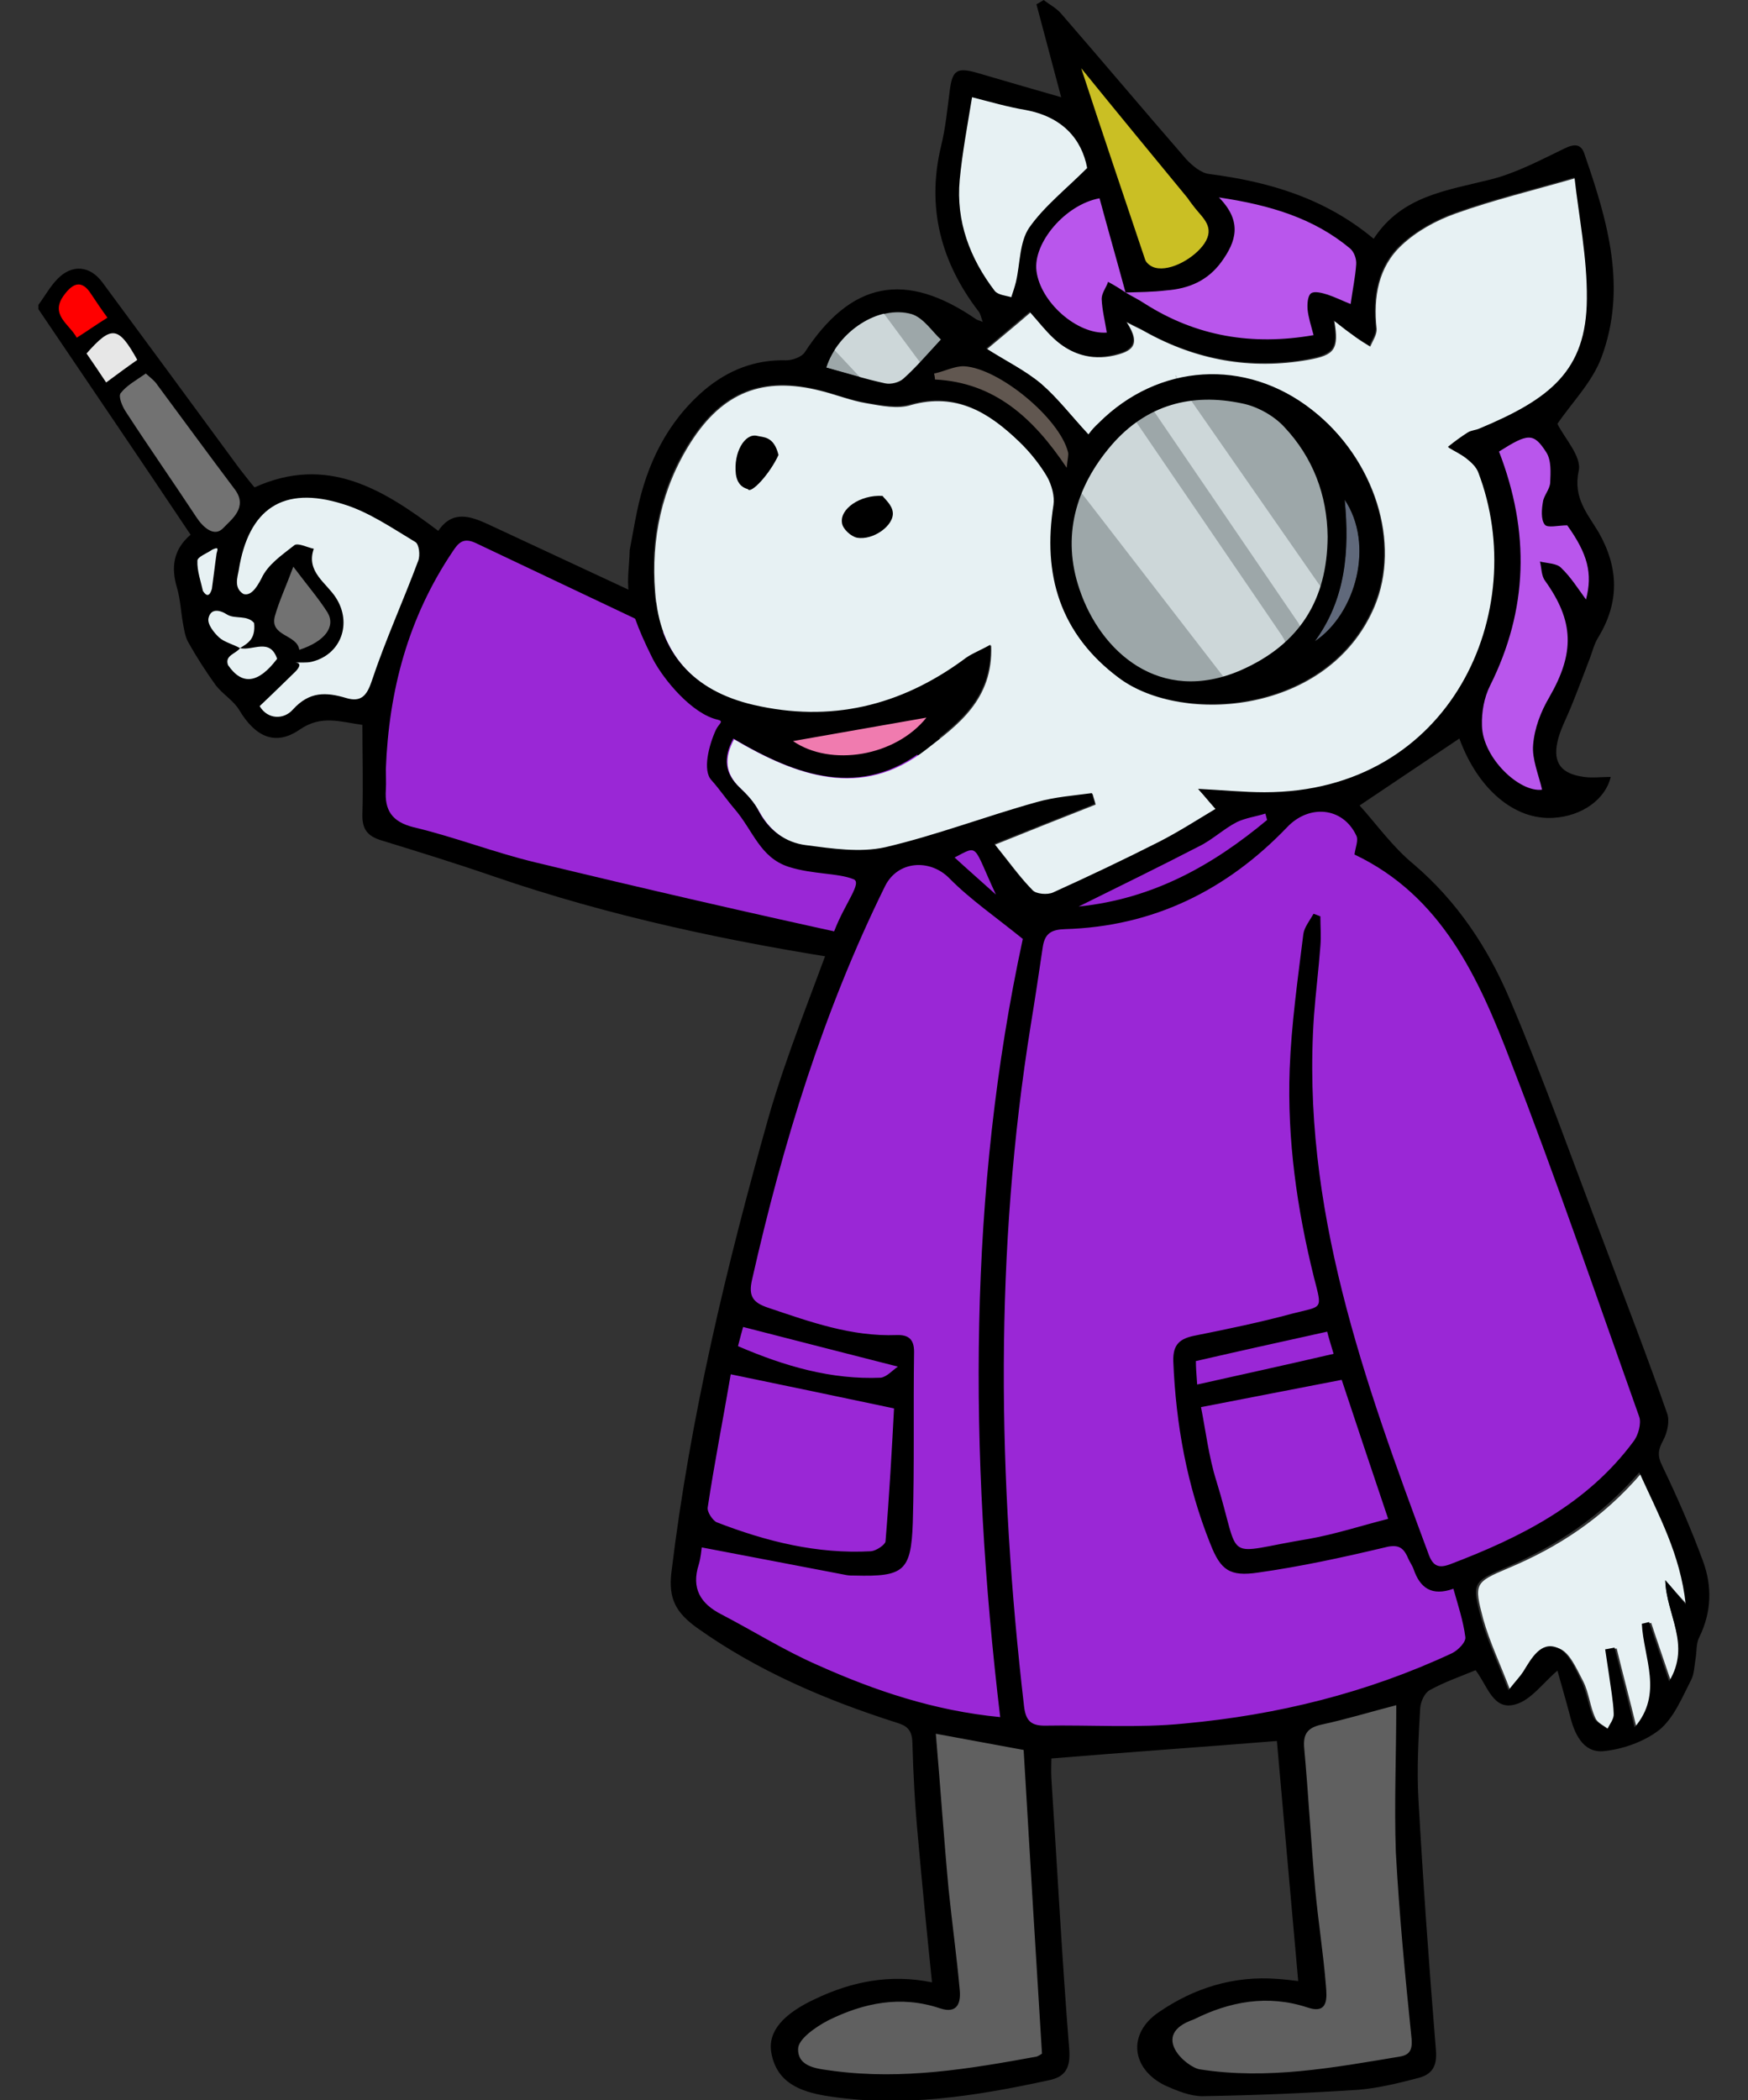 <?xml version="1.0" encoding="utf-8"?>
<!-- Generator: Adobe Illustrator 18.0.0, SVG Export Plug-In . SVG Version: 6.00 Build 0)  -->
<!DOCTYPE svg PUBLIC "-//W3C//DTD SVG 1.1//EN" "http://www.w3.org/Graphics/SVG/1.1/DTD/svg11.dtd">
<svg version="1.1" id="uniGraphic" xmlns="http://www.w3.org/2000/svg" xmlns:xlink="http://www.w3.org/1999/xlink" x="0px" y="0px"
	 viewBox="0 0 410 492.5" enable-background="new 0 0 410 492.5" xml:space="preserve">
<rect x="0" y="0" width="410" height="492.5" fill="#333333" stroke="none"/>
<g id="uni">
	<g id="arm">
		<path fill="#9A27D6" d="M87.2,181.1c0.7-18.4,5.6-37.2,16-52.7c1.5-2.3,6.8-5.4,9.8-4c32.1,15.4,63.8,30.2,96,45.5
			c3,1.5,9,6.5,11.6,8.6c10.8,8.5,11,26.1,2.8,37.2c-5,6.8-14.6,7.6-22.2,6.1c-25.3-5.5-49-9.7-74.1-15.8
			c-9.7-2.3-20.2-6.8-29.9-9.1c-5.2-1.3-8.9-5.3-8.6-10.1C88.8,185.3,87.2,182.6,87.2,181.1z"/>
		<path fill="#E7F1F3" d="M57.9,165.7c3.5-3.3,5.7-6.1,8.6-8.9c-0.3-0.4,1.2-3.5,0.9-3.9c1.3-0.2,3.8,0.6,4.9,0.3
			c7-1.6,8.5-6.2,4.7-12.1c-2.2-3.5-7.4-5.4-5.5-10.9c-1.5-0.3-0.5-1.4-1.3-0.7c-2.8,2.3-5.9,5.7-8.5,8.3c-1.3,1.3-4.7,2.7-6.1,3.9
			c-0.4-1.8-2.6-7.1-2.3-8.8c2.3-14.4,13.2-22.2,27.2-17.8c6,1.8,12.6,6.2,18.1,9.5c0.8,0.5,1.4,6.3,0.9,7.5
			c-3.6,9.5-6.6,21-9.9,30.6c-1.3,3.6-5.5,3.9-9,2.9c-4.7-1.4-7.3-1.4-11.1,3C67.5,171.1,59.9,168.9,57.9,165.7z"/>
		<path fill="#727272" d="M34.9,85.3c1.2,1.1,3.1,2.6,3.8,3.6c6.1,8.1,13.4,17.9,19.4,26c3.1,4.2-3.1,8.7-5,10.7
			c-2.1,2.3-6.9-1.3-8.5-3.8c-5.4-8.1-11.4-16.7-16.8-25c-0.9-1.3-1.8-4.7-1.3-5.5C27.8,89.6,32.7,87,34.9,85.3z"/>
		<path fill="#727272" d="M68.4,130.8c3.3,4.4,7.7,8.1,9.9,11.4c2.1,3.3-0.1,9.6-6.2,11.7c-4.1,2.3-12.6-6.5-11.2-11.5
			C61.8,138.9,66.7,135.4,68.4,130.8z"/>
		<path fill="#FF0000" d="M27.6,74.7c-2.9,1.8-7.4,5.1-9.8,6.6C16,78.1,9.4,73.4,13,68.6c2-2.7,6.4-5.4,8.6-2
			C22.7,68.5,26.3,72.7,27.6,74.7z"/>
		<path fill="#E7E7E7" d="M18.7,82.5c5.9-6.6,9.6-9.8,15.8,1.4c-2.2,1.6-7.2,5.4-10,7.4C23,88.9,20.2,84.7,18.7,82.5z"/>
		<path fill="#E7F1F3" d="M56.3,152c3,0.7,7.1-2.5,8.8,2.6c-4.5,5.7-8.2,6.2-11.5,1.5c0.9-1.4,1.9-2.7,2.9-4.1H56.3z"/>
		<path fill="#E7F1F3" d="M53.3,159.6c-1.6-0.8-1.8-7-3.2-8.1c-1.3-1.2-2.9-5-2.6-6.4c0.5-2.4,4-5,6-3.8c1.8,1.1,7.9-0.5,10.1,0.2
			c-1,1.8,2.1,10.6,2.5,13C67.3,162.3,53.3,159.6,53.3,159.6z"/>
		<path fill="#E7F1F3" d="M46.8,138.6c-0.5-2.3-1.5-4.7-1.4-7.1c0-0.9,1.5-2.9,2.7-3.8c0.3,0.3,4.1-1.1,4.4-0.8
			c-0.4,2.8-1.2,12.3-1.5,15.1C50.3,142.3,46.3,142.4,46.8,138.6z"/>
		<path d="M9,71.5c1.5-2,2.8-4.4,4.5-6.1c3.4-3.5,7.6-3.1,10.5,0.8c10.7,14.5,21.4,29,32.1,43.6c1.2,1.5,2.3,3,3.6,4.5
			c17-7.7,30.1,0.4,43.1,10.2c3.3-4.9,7.5-3.5,11.8-1.5c34,15.9,68.1,31.5,101.9,47.9c8.8,4.3,15.3,12,15.5,22.3
			c0.3,12.4-2.4,24.4-14.5,30.6c-4.6,2.4-11.4,2.4-16.8,1.6c-28.9-4.4-57.4-10.4-85-19.9c-8.7-3-17.4-5.7-26.2-8.4
			c-3.3-1-4.6-2.6-4.5-6.2C85.2,184,85,177,85,170c-5.2-0.7-9.6-2.4-14.7,1.1c-5.8,4-10.5,1.6-14.2-4.6c-1.3-2.2-3.9-3.7-5.5-5.8
			c-2.3-3.2-4.5-6.6-6.4-10c-0.8-1.4-1-3-1.3-4.6c-0.5-2.8-0.6-5.6-1.4-8.3c-1.4-4.7-0.9-8.9,3.2-12.4C32.8,107.6,20.9,90.1,9,72.5
			C9,72.2,9,71.8,9,71.5z M56.3,152c1.7-1.1,3.7-2,3.3-5.9c-1.6-1.9-4.4-0.9-6.2-1.9c-2-1.3-4-1.5-4.5,0.8c-0.3,1.4,1.3,3.4,2.5,4.5
			S54.7,151.1,56.3,152c-0.9,1.3-3.7,1.7-2.8,4c3.3,4.8,7.1,4.3,11.5-1.5C63.3,149.5,59.3,152.7,56.3,152z M90.5,180.4
			c0,1.6,0.1,3.2,0,4.8c-0.3,4.7,1.3,7.5,6.5,8.8c9.7,2.3,19.1,6,28.8,8.3c25.2,6.1,50.4,11.9,75.7,17.4c7.4,1.6,15,0.4,20.1-6.4
			c8.3-11.1,6.3-26.3-4.5-34.9c-2.6-2-5.7-3.7-8.7-5.1c-32.1-15.3-64.3-30.5-96.5-45.8c-3-1.5-4.2-0.5-5.7,1.8
			C95.7,144.9,91.2,162,90.5,180.4z M60.9,165.6c1.9,3.2,5.7,3.2,7.8,0.8c3.9-4.3,7.8-4.1,12.5-2.7c3.4,1,4.8-0.4,6-4
			c3.2-9.6,7.4-18.8,10.9-28.2c0.5-1.3,0.2-3.9-0.7-4.4c-5.5-3.3-11-7.1-17-8.9c-14-4.4-22.1,1.1-24.4,15.5
			c-0.3,1.7-1.2,4.2,1.1,5.6c1.7,0.5,3-1.3,4.2-3.6c1.5-3.3,4.8-5.5,7.7-7.8c0.8-0.7,3.1,0.5,4.6,0.8c-1.9,5.4,3,8,5.2,11.5
			c3.8,5.9,1.3,13.3-5.7,15c-1.3,0.3-2.5,0.1-3.8,0.2c1.5,0.1,0.9,1.1,0.1,2C66.5,160.2,64.4,162.3,60.9,165.6z M34.2,87.6
			c-2.3,1.6-4.5,2.8-5.9,4.6c-0.6,0.8,0.4,3.2,1.3,4.5C35,105,40.6,113,46,121.2c1.6,2.5,4.3,4.9,6.4,2.6c1.9-2,5.8-4.8,2.7-9
			C49,106.7,43,98.5,37,90.4C36.3,89.3,35.3,88.6,34.2,87.6z M68.8,132.9c-1.7,4.6-3.3,8-4.3,11.5c-1.4,4.9,5.2,4.3,5.7,8
			c6.1-2,8.6-5.5,6.6-8.8C74.7,140.3,72.1,137.3,68.8,132.9z M25.2,74.5c-1.4-1.9-2.6-3.7-3.8-5.5c-2.2-3.5-4.3-2.6-6.3,0.1
			c-3.6,4.7,1.2,6.9,2.9,10.1C20.4,77.7,22.3,76.3,25.2,74.5z M20.3,82.9c1.5,2.2,3.1,4.5,4.6,6.8c2.7-2,5-3.7,7.3-5.3
			C27.8,76.5,26.2,76.2,20.3,82.9z M47.6,138.6c0.9,1.4,1.6,1.2,2.1-0.5c0.4-2.8,0.7-5.6,1.1-8.3c0.3-1.1,0.5-1.6-1-0.9
			c-1.3,0.9-3.5,1.7-3.5,2.6C46.2,133.9,47.1,136.3,47.6,138.6z"/>
	</g>
	<g id="body">
		<path fill="#9A27D6" d="M322.4,199.9c20.4,9.8,26.3,27.5,33.9,46.9c10.6,27.5,22.1,58.8,31.9,86.6c0.6,1.6-3.5,7.4-4.6,9
			c-10.9,14.7-26.9,21.5-43.5,27.9c-2.5,1-6.6-2.5-7.5-5.1c-15.1-40.9-30.2-82.4-27.1-127.2c0.4-5.4,1.5-9.1,1.9-14.5
			c0.2-2.3,0.5-0.3,0.5-2.7c-0.6-0.2,1.1,3.1,0.5,2.9c-0.9,1.6-0.5-2.9-0.8-1.3c-1.3,10.5-2.2,18-2.7,28.5
			c-0.6,16.5,2.8,33.1,6.8,49.1c1.9,7.8-1.2,8.7-8.5,10.6c-7.4,2-14.2,3.7-21.8,5.1c-3.7,0.7-3.8,0.3-3.7,4.2
			c0.6,14.8,3,26.9,8.5,40.6c2.4,6.1,2,6.5,8.7,5.6c9.9-1.5,20.3-5.4,30-7.7c3.2-0.8,7.8,2.7,9,5.6c0.4,0.9,1.4,3.7,1.7,4.6
			c1.5,4.4,2.6,1.1,7.7-0.8c1.1,3.9,2.2,14.6,2.7,18.4c0.1,1.2-5.4,5.4-6.8,6.1c-19.9,9.4-36.3,12.5-58,14.5
			c-10.8,1.1-25.3,1.3-36.3,1.5c-3.2,0-7.8-6.9-8.2-10.2c-6.2-53.4-6.5-105.6,2.2-158.9c1-6,1.7-16.6,2.7-22.7
			c0.5-3.1,4.7-1.2,8-1.3c20.7-0.6,37.5-10.4,51.8-25.2c5.1-5.3,17.4,0.4,20.6,7.1C322.5,198.1,322.6,198.3,322.4,199.9z"/>
		<path fill="#E7F1F3" d="M255.3,101.9c-4-4.3-7.1-8.4-10.9-11.7c-3.8-3.2-8.3-5.4-12.9-8.3c3.2-2.7,6.5-5.4,10.2-8.6
			c1.9,2.2,3.6,4.3,5.4,6c4.1,3.8,8.8,5.3,14.2,4.1c3.8-0.9,6.7-2.2,3-7.8c2.2,1.2,3.3,1.6,4.3,2.2c12,6.7,24.8,9,38.3,6.6
			c6.2-1.1,7.2-2.5,6.1-9.1c2.3,1.7,3.7,2.7,5,3.8c1.1,0.8,2.2,1.5,3.4,2.2c0.6-1.4,1.6-2.8,1.5-4.2c-0.8-7.4,0.4-14.5,5.9-19.6
			c3.5-3.3,8.1-5.8,12.6-7.4c8.9-3.2,18.1-5.4,28.1-8.3c1,9.1,3,18.9,2.9,28.5c-0.2,16.8-8.7,23.5-25.2,30.4
			c-0.9,0.4-1.9,0.4-2.7,0.9c-1.6,1.1-3.2,2.2-4.7,3.4c1.5,0.9,3.1,1.6,4.5,2.8c1.1,0.9,2.1,1.8,2.6,3.1
			c12.5,32.6-6.3,75.1-50.1,75.1c-4.8,0-9.6-0.5-15.6-0.8c1.6,1.8,2.5,3,4.1,4.7c-4.5,2.6-8.7,5.4-13.2,7.7
			c-8.2,4.2-16.4,8.1-24.9,11.9c-1.4,0.6-4,0.4-4.9-0.6c-3.1-3.2-5.7-6.9-8.9-10.8c8.4-3.4,16-6.4,23.6-9.4
			c-0.2-0.9-0.5-1.6-0.7-2.5c-4.3,0.7-8.7,1-12.9,2.1c-11.9,3.5-23.5,7.8-35.6,10.6c-5.9,1.4-12.5,0.3-18.6-0.5
			c-4.7-0.6-8.5-3.4-11-7.9c-1.2-2.1-2.8-4-4.5-5.6c-3.6-3.4-3.9-7.1-1.5-11.5c14.7,8.6,29.9,14.2,45,2.4
			c7.3-5.7,15.8-11.6,15.3-24.4c-2.7,1.5-4.6,2.3-6.3,3.5c-14.9,10.9-31.2,14.9-49.3,10.6c-14.1-3.3-22.2-12.1-23.2-26.6
			c-1-12.5,1.5-24.4,8.3-35.1c7.5-11.8,17-15.6,30.6-12.1c3.6,0.9,7.1,2.3,10.7,2.9c3.5,0.6,7.3,1.4,10.4,0.4
			c10.7-3,18.5,1.9,25.5,8.7c2.5,2.4,4.7,5.3,6.6,8.3c1.1,1.8,1.7,4.5,1.5,6.6c-2.6,16.4,1.5,30.3,15.3,40.5
			c14.9,11,49.1,8.4,59.8-16.8c6.3-14.9,0.1-34.6-14.5-46c-15.6-12.2-36.1-10.9-50,3.1C256.8,99.9,256.1,100.8,255.3,101.9z"/>
		<path fill="#9A27D6" d="M234.6,402.7c-15.4-1.5-29.3-6.2-42.8-12.1c-7.7-3.4-15-8-22.6-11.9c-5-2.5-7.2-6.1-5.3-11.7
			c0.5-1.6,0.6-3.4,0.7-4c11.6,2.2,22.7,4.4,34,6.5c0.6,0.1,1.3,0.1,1.9,0.1c11.5,0.3,13.3-1,13.6-12.4c0.5-13.4,0.1-26.7,0.3-40.1
			c0-3-1.3-4-4.1-3.9c-10.5,0.3-20.3-3.1-30.1-6.4c-3.6-1.2-4.6-2.7-3.8-6.6c7.2-31.8,16.6-62.9,31.2-92.3c2.9-6,10.4-6.5,15-1.9
			c4.9,5,10.9,9.1,17.3,14.3C227,279.4,227,340.6,234.6,402.7z"/>
		<path fill="#9DA7A9" d="M313.5,126.6c-0.1,14.7-7.4,27.5-21.1,33.4c-19.2,8.2-36.7-7.8-41.6-22.5c-4.2-12.3-0.3-26.7,8.2-36.5
			c8.1-9.5,20.1-12.2,31.9-9.7c3.6,0.8,11.6,5.1,14,7.7C311.7,106.2,313.4,116.8,313.5,126.6z"/>
		<path fill="#606060" d="M330.6,395.6c0,11.8-0.6,30.2,0,41.6c0.8,14.6,2.2,29.2,3.7,43.8c0.3,2.6-3.3,4.7-5.6,5.1
			c-15.6,2.6-34.9,3.7-50.8,1.3c-3.1-0.5-5.1-3.4-8-5.1c2.4-2.3,6.1-9,9-10.4c8.4-4.2,17.5-8.6,26.9-5.6c4.9,1.6,1.9,1.6,1.7-1
			c-0.7-7.5-0.8-15.7-1.5-23.2c-1-11-3.1-22.8-4.2-33.9c-0.3-3.5,4.9-5.8,8.2-6.6C315.7,400.4,324.5,397.2,330.6,395.6z"/>
		<path fill="#606060" d="M246.9,479c2,0.9-2.1,6.7-2.9,6.8c-15.7,3-31.2,4.5-47.2,2.4c-3.5-0.5-12.7-2.1-12.6-6.6
			c0-2.3,3.2-8.2,6.1-9.7c8.3-4.1,21.1-7.9,30.3-4.8c4.3,1.5,1.7,1.7,1.5-1.3c-0.7-7.8-1-15.6-1.7-23.5c-1.1-11.8-2.1-27.1-3.2-40
			c7.6,1.5,21.2,4.8,27.6,6.1C246.3,432.4,245.5,455.1,246.9,479z"/>
		<path fill="#E7F1F3" d="M390.6,370.6c0.2,8,6.1,15.2,1.4,23.9c-1.7-5.1-3.3-9.6-4.7-13.9c-0.6,0.1-1.2,0.3-1.7,0.4
			c0.4,7.9,5,16.3-1.7,24.3c-1.7-7-3.3-12.9-4.7-18.7c-0.8,0.1-1.5,0.3-2.2,0.4c0.3,2,0.6,4,0.9,6c0.4,3,1,6,1.1,9.1
			c0,1.2-1.1,2.3-1.5,3.6c-1.2-1-2.8-1.6-3.3-2.8c-1.3-2.8-1.5-6-2.9-8.7c-1.5-2.8-3.1-6.7-5.6-7.6c-3.9-1.4-6,2.6-7.9,5.6
			c-0.7,1.1-1.5,1.9-3.5,4.4c-2.4-6.4-4.9-11.5-6.4-16.9c-2.2-8.3-2-8.6,5.8-11.9c11.7-4.9,22.2-11.7,31.3-22.3
			c4.5,10.2,9.7,19.2,10.9,31C393.3,373.7,392,372.2,390.6,370.6z"/>
		<path fill="#9A27D6" d="M205.1,203.1c35.3-18.2,26.8,9.7,40,12.4c-0.6,9.6-11.7,86.9-12.6,97.7c-0.1,0.9,6.3,92.8,5.1,92.9
			c-12.6,0.8-66.3-21.3-76.7-32.2c-0.8-0.9,2-14.7,2.2-15.8c0.9-5.3,5.1-44.9,15.3-81.1C188.4,240.8,204.3,208.1,205.1,203.1z"/>
		<path fill="#9A27D6" d="M277.9,316c11.1-2.1,23.6-5.8,34.8-8c3.5,10.3,12.3,39.2,16.3,50.8c-6.3,1.6-16.7,3.8-23,4.8
			c-20.8,3.4-17.6,4.1-23.7-15.8C280.5,342.2,279.1,321.5,277.9,316z"/>
		<path fill="#B956EC" d="M347.5,103.9c6.9-4.5,13.9-4.5,16.9,0.3c1.2,1.8,2,8,1.9,10.4c-0.1,1.5-1.3,2.8-1.5,4.4
			c-0.3,1.7-0.4-0.5,0.5,0.8c0.7,0.9,1.7,1.9,3.9,1.9c8.7,12.6,5.3,19.8,3.7,25.8c-1.9-2.6-3.1-7.1-5.3-9.2
			c-1.2-1.1,0.5-0.3-1.3-0.8c0.4,1.5-2-2.9-1.3-1.7c6.8,9.5,6.2,19,0.3,29.3c-1.9,3.4-3.6,9-3.9,12.9c-0.3,3.5,2.1,7.2,2.9,10.6
			c-5.3,0.7-21.4-12.5-21.6-20.1c0-3.1,3.7-9.6,5.1-12.4C356.9,138.1,354.8,122.8,347.5,103.9z"/>
		<path fill="#B956EC" d="M253.2,57.2c3.2-0.1,8.2,4.5,11.4,4.4c5.2-0.4,15.2,2.9,18.4-1.5c3.4-4.6,3.9-12.5-1.7-18.2
			C293.4,43.8,309,49,317.6,56c0.9,0.8,4,2.9,3.9,4.2c-0.1,2.9-1.9,11.4-2.4,15c-1.8-0.8-5.4-1.6-7.3-2.2c-1.3-0.4-2.3-1.3-1.7-0.5
			c2.4,3.1-0.6-0.3-0.5,1c0.2,1.8,1.2,4.7,1.7,7.1c-14.4,2.4-25.6,5.8-37.7-1.9c-1.5-1-10.2-6.1-11.6-7.1L253.2,57.2z"/>
		<path fill="#E7F1F3" d="M226.9,19.9c4.3,1.1,12,2.8,16.3,3.7c8.5,1.6,14,10.5,15.3,17.4c-5,5-10.5,8.2-14,13.4
			c-2.3,3.4-2.6,8.8-3.7,13.1c-0.3,1.3-2.8,3.9-3.2,5.1c-1.4-0.5-4.8,1-5.6,0c-5.8-7.6-10.1-19.8-9.2-29.5
			C223.3,36.6,225.8,26.7,226.9,19.9z"/>
		<path fill="#CABF24" d="M250.3,10.7c8.3,10.2,18.8,20,27.1,30.3c0.6,0.8,4.3,4.1,4.8,4.8c1.9,2.4,5.4,8.5,2.9,12.4
			c-2.3,3.5-12.7,8.6-16.3,7.7c-0.9-0.2-4.8-7.4-5.1-8.2C258.8,42.8,255.4,25.7,250.3,10.7z"/>
		<path fill="#B956EC" d="M271.1,69.3c-1.3-0.9-5.2,3.5-6.6,2.7c4.1,8-2.2-0.4-2.2,1c0.1,2.7,0.3,5.3,0.8,8c-7,0.5-22.2-8.6-23-16
			c-0.8-6.5,10.5-21.7,18.7-23.2c2,7.3,8.1,19.3,10.2,26.6C275.9,66.2,271.1,69.3,271.1,69.3z"/>
		<path fill="#9DA7A9" d="M193.8,86.2c2.7-8.5,12.4-14.7,20.1-12.5c2.9,0.9,4.9,4.3,6.9,6c-3.5,3.7-6,6.6-8.8,9.2
			c-1,0.9-3,1.4-4.3,1.1C203,88.8,198.5,87.5,193.8,86.2z"/>
		<path fill="#9A27D6" d="M210.6,320.5c-1.3,0.9-2.5,2.4-3.9,2.5c-11.7,0.6-22.5-2.6-33.5-7.4c0.5-1.8,0.9-3.5,1.2-4.5
			C186.4,314.3,198,317.2,210.6,320.5z"/>
		<path fill="#9A27D6" d="M280.8,324.7c-0.2-2.6-0.3-4.2-0.3-5.5c10.4-2.3,20.3-4.5,30.8-6.9c0.4,1.4,0.9,2.8,1.5,5.2
			C301.9,319.9,291.5,322.2,280.8,324.7z"/>
		<path fill="#9A27D6" d="M303.8,189.7c9.9,21.6-58,72.4-63.4,24.7c9.9-4.9,28.2-13.9,37.2-18.7c3.1-1.6,7.3-3.7,10.4-5.3
			c2-1.1,5.7-0.8,8-1.5C296.2,189.5,303.6,189.3,303.8,189.7z"/>
		<path fill="#615750" d="M249.6,113.6c-7.9-11.8-19.7-21.4-33.7-22.1c-0.1-0.5,0.8-3.4,0.8-3.9c2.3-0.6,6.7-6.7,9-6.6
			c8.3,0.5,25.7,16.1,27.9,24C253.7,105.7,249.8,111.3,249.6,113.6z"/>
		<path fill="#F07BAF" d="M222.8,164.8c-17.9,20.6-32.9,15.8-43.3,6.3C189.4,169.4,212.4,166.7,222.8,164.8z"/>
		<path fill="#60697B" d="M308.4,150.4c7.2-9.9,8.1-21.1,7-33.2C322.5,127.6,318,143.9,308.4,150.4z"/>
		<path fill="#9A27D6" d="M223.9,201.1c5.8-3,4.1-3.1,9.7,8.7C230.6,207,227.5,204.2,223.9,201.1z"/>
		<path fill="#CDD7D9" d="M298.4,160.7L298.4,160.7c-3.9,2.6-9,1.6-11.6-2.2l-34.6-44.8c-2.6-3.9,1.9-8.3,5.8-10.9l2.9-4.2
			c3.9-2.6,3.5-2.7,6.1,1.1l33.7,49.4C303.2,152.9,302.3,158.1,298.4,160.7z"/>
		<path fill="#CDD7D9" d="M309.2,144.9l-2.6,5.5c-3.9,2.6,0.4-0.6-2.2-4.5l-33.7-49.4c-2.6-3.9-2-2.5,1.7-5.1l2.2,0.3
			c3.9-2.6-0.7-5.8,1.9-1.9l34.1,49C313.4,142.6,313,142.3,309.2,144.9z"/>
		<path fill="#CDD7D9" d="M212.8,91.7l-0.3-0.3c-3.9,2.6-4.5,4.8-7.1,1l-10.6-11.3c-2.6-3.9-3.5-1,0.3-3.6l3.6-3.6
			c3.9-2.6,5.1-5.4,7.7-1.6l10,13.5C219,89.8,215,88.5,212.8,91.7z"/>
		<path d="M147.7,129c0.6-3.1,1.1-6.1,1.7-9c2.3-11.2,7.1-21.1,15.9-28.6c5.5-4.6,11.8-7.1,19.1-6.9c1.5,0,3.6-0.8,4.3-1.8
			c10.9-16.7,23.6-19.3,40.3-7.8c0.3,0.2,0.6,0.2,1.5,0.6c-0.4-1.1-0.5-1.9-1-2.5c-8.8-11.5-12.2-24.3-8.8-38.6
			c1.1-4.4,1.5-8.9,2.1-13.4s1.7-5.2,6.1-4c6.5,1.9,13,3.8,20,5.8c-2-7.5-3.9-14.6-5.8-21.8c0.6-0.3,1.2-0.7,1.7-1
			c1.4,1.1,3,1.9,4.1,3.2c9.8,11.3,19.4,22.7,29.3,34.1c1.4,1.5,3.5,3.3,5.4,3.5c13.9,1.8,27.1,5.6,38.6,15.2
			c6.6-10.1,17.1-11.3,27.4-13.9c6-1.5,11.6-4.5,17.2-7.2c2.4-1.2,4.1-1.3,4.9,1.4c5.4,15.6,10,31.3,3.9,47.6
			c-2.2,5.8-6.9,10.5-10.3,15.5c1.6,3.3,5.7,7.6,5,11c-1.4,6.4,2.1,10.1,4.7,14.5c4.7,8.3,4.9,16.4-0.2,24.7
			c-0.9,1.5-1.3,3.2-1.9,4.8c-1.5,3.9-2.9,7.7-4.5,11.6c-1.1,2.7-2.5,5.2-3.1,8c-1.1,5,1,7.5,6.2,8.2c2,0.3,4.2,0,6.3,0
			c-1.2,5.2-6.7,9.2-13.4,9.6c-9.2,0.6-17.8-6.8-22.1-18.6c-7.6,5.1-15.5,10.4-23.4,15.7c3.9,4.3,7.7,9.7,12.7,13.8
			c10.2,8.7,17.4,19.6,22.5,31.6c8.1,19,14.9,38.4,22.3,57.7c4.9,13.1,10,26.2,14.6,39.4c0.7,1.8,0.1,4.5-0.9,6.4
			c-1.2,2.2-1.4,3.6-0.2,6c3.5,7.3,6.7,14.6,9.5,22.2c2.2,5.9,2.1,12-0.8,17.9c-0.8,1.5-0.6,3.4-0.9,5.1c-0.3,1.7-0.3,3.7-1.1,5.1
			c-2.1,4.1-4,8.8-7.4,11.6c-3.6,2.8-8.7,4.6-13.3,5c-4.7,0.3-6.7-4.3-7.7-8.5c-0.9-3.4-1.9-6.8-2.9-10.4c-3.4,2.9-6.2,6.9-9.8,7.9
			c-5.3,1.6-6.6-4.4-9.4-8c-3.6,1.5-7.4,2.8-10.8,4.7c-1.2,0.7-2.1,2.7-2.2,4.3c-0.4,7.1-0.8,14.2-0.4,21.3
			c1.1,19.6,2.5,39.3,4.1,58.8c0.3,3.7-0.8,5.6-4,6.5c-4.6,1.2-9.4,2.4-14.2,2.8c-12.2,0.8-24.4,1.3-36.6,1.5c-2.9,0-6-1.3-8.7-2.5
			c-8-3.9-8.9-12.2-1.5-17.2c8.3-5.7,17.6-8.6,27.9-7.8c1.5,0.1,3.1,0.3,4.8,0.5c-1.7-19.2-3.4-37.9-5-56.3
			c-17.3,1.4-34.7,2.6-52.9,4.1c0,0.9-0.1,2.7,0,4.6c1.4,21.2,2.5,42.5,4.2,63.7c0.3,4.2-0.9,6.3-4.5,7.1
			c-17.4,3.8-34.9,6.6-52.7,3.7c-5.8-1-11.5-3-12.7-10.2c-0.8-4.9,2.8-9,10.3-12.5c8.6-4.1,17.6-5.9,27.4-3.9
			c-1.2-11.7-2.3-22.8-3.3-34.1c-0.7-7.4-1.1-14.8-1.3-22.2c-0.1-2.9-1.3-3.9-3.7-4.6c-16.6-5.3-32.6-12.1-46.9-22.3
			c-4.8-3.5-6.7-6.7-5.9-13.1c4.4-36.3,12.9-71.7,22.8-106.7c4.2-14.6,10.1-28.8,15.4-43.6c2.5-6.5,6.6-11.3,4.5-12.1
			c-3.7-1.5-9.5-1.1-15.2-2.9c-6.8-2.2-8.3-8.5-12.8-13.7c-1.8-2.1-3.5-4.6-5.3-6.6c-2.2-2.3-0.6-8.3,1-11.8c0.7-1.5,2-2,0.5-2.4
			c-6-1.3-12.7-9.3-15.3-14.3C145.5,139.3,147.5,136.9,147.7,129z M264,68.6c-2-7.4-4.1-14.7-6.1-22.1c-8.1,1.5-15.6,10.5-14.8,17
			c0.9,7.4,9.6,15,16.5,14.5c-0.4-2.6-1.1-5.3-1.2-7.9c0-1.4,1.1-2.7,1.5-4C261.4,66.9,262.7,67.7,264,68.6c1.5,0.9,3,1.6,4.5,2.6
			c12.1,7.7,25.2,9.9,39.6,7.4c-0.6-2.3-1.2-4.1-1.4-6c-0.1-1.3,0-3.2,0.8-3.8c0.8-0.6,2.6-0.1,3.9,0.3c1.8,0.6,3.6,1.5,5.4,2.2
			c0.5-3.6,1.1-6.4,1.3-9.3c0.1-1.3-0.5-2.9-1.4-3.7c-8.5-7.1-18.7-10.2-30.8-12c5.6,5.7,4,10.4,0.6,15.1c-3.2,4.4-7.6,6.3-12.9,6.7
			C270.3,68.5,267.2,68.5,264,68.6z M317.7,200.4c0.2-1.6,1-3.4,0.4-4.5c-3.2-6.7-11.1-7.3-16.2-1.9c-14.2,14.8-31.4,23.3-52.1,23.9
			c-3.2,0.1-4.7,1-5.2,4.1c-0.9,6.1-1.8,12.1-2.8,18.2c-8.6,53.2-7.8,106.6-1.6,160c0.4,3.3,1.6,4.5,4.8,4.5
			c10.9-0.2,22,0.6,32.8-0.5c21.8-2,42.9-7.2,62.8-16.5c1.4-0.7,3.3-2.6,3.1-3.8c-0.5-3.8-1.7-7.4-2.8-11.3
			c-5.1,1.8-7.8-0.2-9.3-4.5c-0.3-0.9-0.9-1.7-1.3-2.6c-1.2-2.9-2.6-3.4-5.9-2.5c-9.7,2.3-19.4,4.4-29.3,5.8
			c-6.7,1-8.8-0.6-11.2-6.7c-5.5-13.7-8.1-28.1-8.7-42.9c-0.1-3.9,1.5-5.3,5.2-6c7.5-1.5,15.2-3.1,22.6-5.1c7.3-1.9,7.2-0.7,5.2-8.5
			c-4-16.1-6.3-32.3-5.7-48.9c0.4-10.5,1.9-21.1,3.2-31.6c0.2-1.6,1.5-3.2,2.4-4.8c0.6,0.2,1.1,0.4,1.6,0.6c0,2.3,0.2,4.6,0,7
			c-0.4,5.4-1.1,10.9-1.5,16.3c-3.1,44.8,11.8,85.7,27,126.6c1,2.5,2.3,3,4.8,2.1c16.6-6.3,32.2-14.1,43.1-28.8
			c1.2-1.5,1.9-4.3,1.4-5.8c-9.9-27.8-19.4-55.6-30.1-83.2C346.8,229.2,338.1,210.1,317.7,200.4z M255.3,101.9
			c0.9-1.1,1.5-1.9,2.4-2.7c14-14,34.5-15.3,50-3.1c14.6,11.4,20.8,31.2,14.5,46c-10.6,25.2-45,27.9-59.8,16.8
			c-13.8-10.3-17.9-24.1-15.3-40.5c0.3-2-0.4-4.6-1.5-6.6c-1.7-3-4.1-5.9-6.6-8.3c-7.1-6.8-14.8-11.7-25.5-8.7
			c-3.2,0.9-7.1,0.2-10.4-0.4c-3.7-0.6-7.2-2-10.7-2.9c-13.5-3.5-23.1,0.3-30.6,12.1c-6.9,10.7-9.3,22.6-8.3,35.1
			c1.1,14.5,9.1,23.3,23.2,26.6c18.1,4.2,34.4,0.3,49.3-10.6c1.6-1.3,3.6-2,6.3-3.5c0.5,12.8-8,18.7-15.3,24.4
			c-15.1,11.9-30.3,6.3-45-2.4c-2.4,4.5-2.1,8.1,1.5,11.5c1.7,1.6,3.5,3.5,4.5,5.6c2.4,4.5,6.3,7.3,11,7.9
			c6.1,0.8,12.7,1.8,18.6,0.5c12-2.8,23.7-7.3,35.6-10.6c4.2-1.2,8.5-1.5,12.9-2.1c0.2,0.9,0.5,1.6,0.7,2.5c-7.5,3-15.2,6-23.6,9.4
			c3.2,4.1,5.8,7.7,8.9,10.8c0.9,1,3.6,1.2,4.9,0.6c8.4-3.8,16.6-7.7,24.9-11.9c4.5-2.3,8.7-5,13.2-7.7c-1.5-1.7-2.4-2.9-4.1-4.7
			c5.9,0.3,10.7,0.8,15.6,0.8c43.8,0,62.6-42.5,50.1-75.1c-0.5-1.2-1.5-2.2-2.6-3.1c-1.4-1.1-2.9-1.8-4.5-2.8
			c1.5-1.2,3.1-2.4,4.7-3.4c0.8-0.5,1.8-0.5,2.7-0.9c16.5-6.9,25.1-13.5,25.2-30.4c0.1-9.7-1.9-19.4-2.9-28.5
			c-10,2.9-19.2,5.1-28.1,8.3c-4.5,1.6-9.1,4.2-12.6,7.4c-5.5,5.1-6.7,12.2-5.9,19.6c0.1,1.4-1,2.8-1.5,4.2
			c-1.2-0.8-2.3-1.5-3.4-2.2c-1.5-1-2.8-2-5-3.8c1.1,6.6,0.1,7.9-6.1,9.1c-13.5,2.4-26.3,0.1-38.3-6.6c-1-0.6-2-1.1-4.3-2.2
			c3.7,5.6,0.7,7-3,7.8c-5.5,1.3-10.3-0.3-14.2-4.1c-1.8-1.7-3.4-3.8-5.4-6c-3.8,3.2-7,5.9-10.2,8.6c4.5,2.9,9.1,5.1,12.9,8.3
			C248.2,93.5,251.3,97.6,255.3,101.9z M234.6,402.7c-7.4-62.1-7.5-123.3,5.3-182.5c-6.4-5.2-12.4-9.3-17.3-14.3
			c-4.5-4.5-12-4.1-15,1.9c-14.5,29.4-24,60.4-31.2,92.3c-0.9,3.9,0.2,5.4,3.8,6.6c9.8,3.3,19.5,6.8,30.1,6.4
			c2.7-0.1,4.1,0.9,4.1,3.9c-0.2,13.4,0.1,26.7-0.3,40.1c-0.4,11.4-2.1,12.7-13.6,12.4c-0.7,0-1.3,0-1.9-0.1
			c-11.1-2.1-22.3-4.3-34-6.5c-0.1,0.6-0.2,2.3-0.7,4c-1.8,5.6,0.4,9.2,5.3,11.7c7.5,3.9,14.8,8.5,22.6,11.9
			C205.2,396.5,219.1,401.2,234.6,402.7z M311.4,125.9c-0.1-9.9-3.5-18.7-10.2-25.8c-2.4-2.6-6.3-4.8-9.9-5.5
			c-11.8-2.5-22.4,0.3-30.6,9.8c-8.5,9.9-11.7,21.5-7.5,33.8c4.9,14.6,18.8,27.2,37.8,19C304.9,151.1,311.3,140.6,311.4,125.9z
			 M327.5,399.9c-6.2,1.6-11.7,3.3-17.3,4.5c-3.3,0.7-4.6,2-4.3,5.5c1,11,1.6,22.2,2.6,33.3c0.7,7.5,1.9,15,2.5,22.5
			c0.2,2.6,0.7,6.8-4.3,5.1c-9.4-3.1-18.3-1.4-26.7,2.8c-10.5,3.6-1.7,11.2,1.4,11.7c15.9,2.5,31.4-0.4,47-3
			c2.2-0.4,2.9-1.5,2.7-4.1c-1.5-14.6-2.9-29.1-3.7-43.8C327,423.1,327.5,411.7,327.5,399.9z M244.4,481.6
			c-1.5-24-2.9-47.4-4.3-71.2c-6.4-1.2-13.1-2.4-20.6-3.8c1.1,12.8,1.9,24.7,3,36.5c0.8,7.8,1.9,15.7,2.6,23.5
			c0.3,2.9-0.4,5.8-4.6,4.4c-9.2-3.1-17.9-1.3-26.2,2.8c-2.9,1.5-7.1,4.4-7.1,6.7c-0.1,4.5,5,4.7,8.5,5.2
			c16.1,2.1,31.7-0.5,47.5-3.4C243.9,482,244.6,481.5,244.4,481.6z M390.6,370.6c1.4,1.5,2.7,3.2,4.8,5.7
			c-1.3-11.9-6.3-20.8-10.9-31c-9.2,10.5-19.6,17.3-31.3,22.3c-7.8,3.3-8,3.7-5.8,11.9c1.5,5.4,4,10.5,6.4,16.9
			c1.9-2.4,2.8-3.3,3.5-4.4c1.9-3.1,4.1-7.1,7.9-5.6c2.5,0.9,4.2,4.7,5.6,7.6c1.4,2.7,1.7,5.9,2.9,8.7c0.6,1.2,2.2,1.9,3.3,2.8
			c0.6-1.2,1.6-2.4,1.5-3.6c-0.1-3-0.7-6.1-1.1-9.1c-0.3-2-0.6-4-0.9-6c0.8-0.1,1.5-0.3,2.2-0.4c1.5,5.9,3,11.7,4.7,18.7
			c6.8-7.9,2.1-16.3,1.7-24.3c0.6-0.1,1.2-0.3,1.7-0.4c1.5,4.5,3,8.8,4.7,13.9C396.7,385.7,390.8,378.6,390.6,370.6z M171.4,322.3
			c-1.7,10-3.8,20.6-5.4,31.2c-0.2,1.1,1.2,3.1,2.1,3.5c11.6,4.5,23.6,7.5,36.2,6.8c1.2-0.1,3.3-1.5,3.4-2.3
			c0.9-10.8,1.5-21.7,2-31.2C196.5,327.5,184.4,325,171.4,322.3z M281.7,330c1.1,5.5,1.8,11.6,3.6,17.3c6.1,19.7,0.9,17,21.7,13.6
			c6.2-1.1,12.3-3.1,18.6-4.7c-3.9-11.6-7.5-22.3-10.9-32.6C303.2,325.8,292.7,327.9,281.7,330z M351.6,105.9
			c7.3,18.9,6.8,37.1-2.1,54.9c-1.4,2.8-2,6.2-1.9,9.3c0.1,7.6,8.8,15.8,14.1,15.1c-0.8-3.5-2.4-7.2-2.1-10.5
			c0.3-3.9,1.8-7.8,3.8-11.2c6-10.4,5.8-17.8-1-27.3c-0.9-1.2-0.8-3-1.2-4.5c1.7,0.4,4,0.4,5,1.5c2.2,2.1,3.9,4.8,5.8,7.4
			c1.6-6.1,0.4-10.7-4.4-17.4c-2.1,0-4.7,0.7-5.3-0.2c-0.9-1.2-0.7-3.6-0.4-5.3c0.2-1.5,1.6-2.9,1.7-4.5c0.1-2.4,0.3-5.2-0.9-7.1
			C359.7,101.4,358.4,101.6,351.6,105.9z M228,22.8c-1.1,6.7-2.3,13.1-2.9,19.4c-0.9,9.7,2.4,18.4,8.2,26c0.8,1,2.6,1.1,3.9,1.5
			c0.4-1.2,0.8-2.4,1.1-3.6c1-4.3,0.8-9.3,3.1-12.7c3.5-5,8.6-9,13.6-14c-1.3-6.9-5.9-12-14.4-13.6C236.4,25.1,232.3,23.9,228,22.8z
			 M253.6,16c4.9,15,10,30,15,44.9c0.3,0.9,1.5,1.7,2.4,1.9c3.6,0.9,9.2-2.3,11.5-5.7c2.5-3.8-0.3-5.9-2.2-8.3
			c-0.6-0.8-1.2-1.5-1.7-2.3C270.2,36.3,261.8,26.1,253.6,16z M193.8,86.2c4.6,1.3,9.2,2.7,13.8,3.7c1.4,0.3,3.3-0.2,4.3-1.1
			c2.8-2.5,5.3-5.4,8.8-9.2c-1.9-1.7-4.1-5.1-6.9-6C206.2,71.4,196.5,77.7,193.8,86.2z M210.6,320.5c-12.6-3.2-24.2-6.2-36.3-9.3
			c-0.3,1-0.7,2.6-1.2,4.5c10.9,4.7,21.9,7.9,33.5,7.4C208,322.9,209.3,321.4,210.6,320.5z M280.8,324.7c10.8-2.4,21.2-4.7,32-7.2
			c-0.7-2.4-1.2-3.9-1.5-5.2c-10.4,2.3-20.4,4.5-30.8,6.9C280.5,320.5,280.6,322.1,280.8,324.7z M297.2,192.3
			c-0.1-0.5-0.3-1-0.4-1.5c-2.2,0.7-4.6,1-6.7,2c-3.1,1.6-5.8,4.2-8.9,5.7c-9.1,4.7-18.3,9.2-28.2,14.1
			C270.6,210.8,284.6,202.8,297.2,192.3z M250.2,109.7c0.2-2.2,0.5-3,0.3-3.7c-2-7.9-16.1-19.6-24.3-20.1c-2.3-0.1-4.6,1.2-7.1,1.7
			c0.1,0.5,0.2,1,0.2,1.4C233.2,89.7,242.3,97.9,250.2,109.7z M217.3,168.3c-10.4,1.8-21.5,3.8-31.3,5.5
			C194.9,179.9,210,177.4,217.3,168.3z M308.4,150.4c9.7-6.5,14-22.7,7-33.2C316.6,129.3,315.6,140.6,308.4,150.4z M223.9,201.1
			c3.5,3.2,6.6,5.9,9.7,8.7C228.1,198,229.7,198.1,223.9,201.1z"/>
		<path d="M207,116.3c0.6,0.8,2.2,2.1,2.4,3.8c0.4,3.1-4.6,6.7-8.4,6c-1.4-0.3-3.3-2-3.5-3.4C196.9,119.4,201.7,116,207,116.3z"/>
		<path d="M182.6,106.7c-2,4.4-6.5,9.3-7.2,8c-1.9-0.5-2.6-2-2.8-3.5c-0.6-5.1,2.1-9.6,4.9-9C179,102.6,181.5,102.2,182.6,106.7z"/>
	</g>
</g>
</svg>
